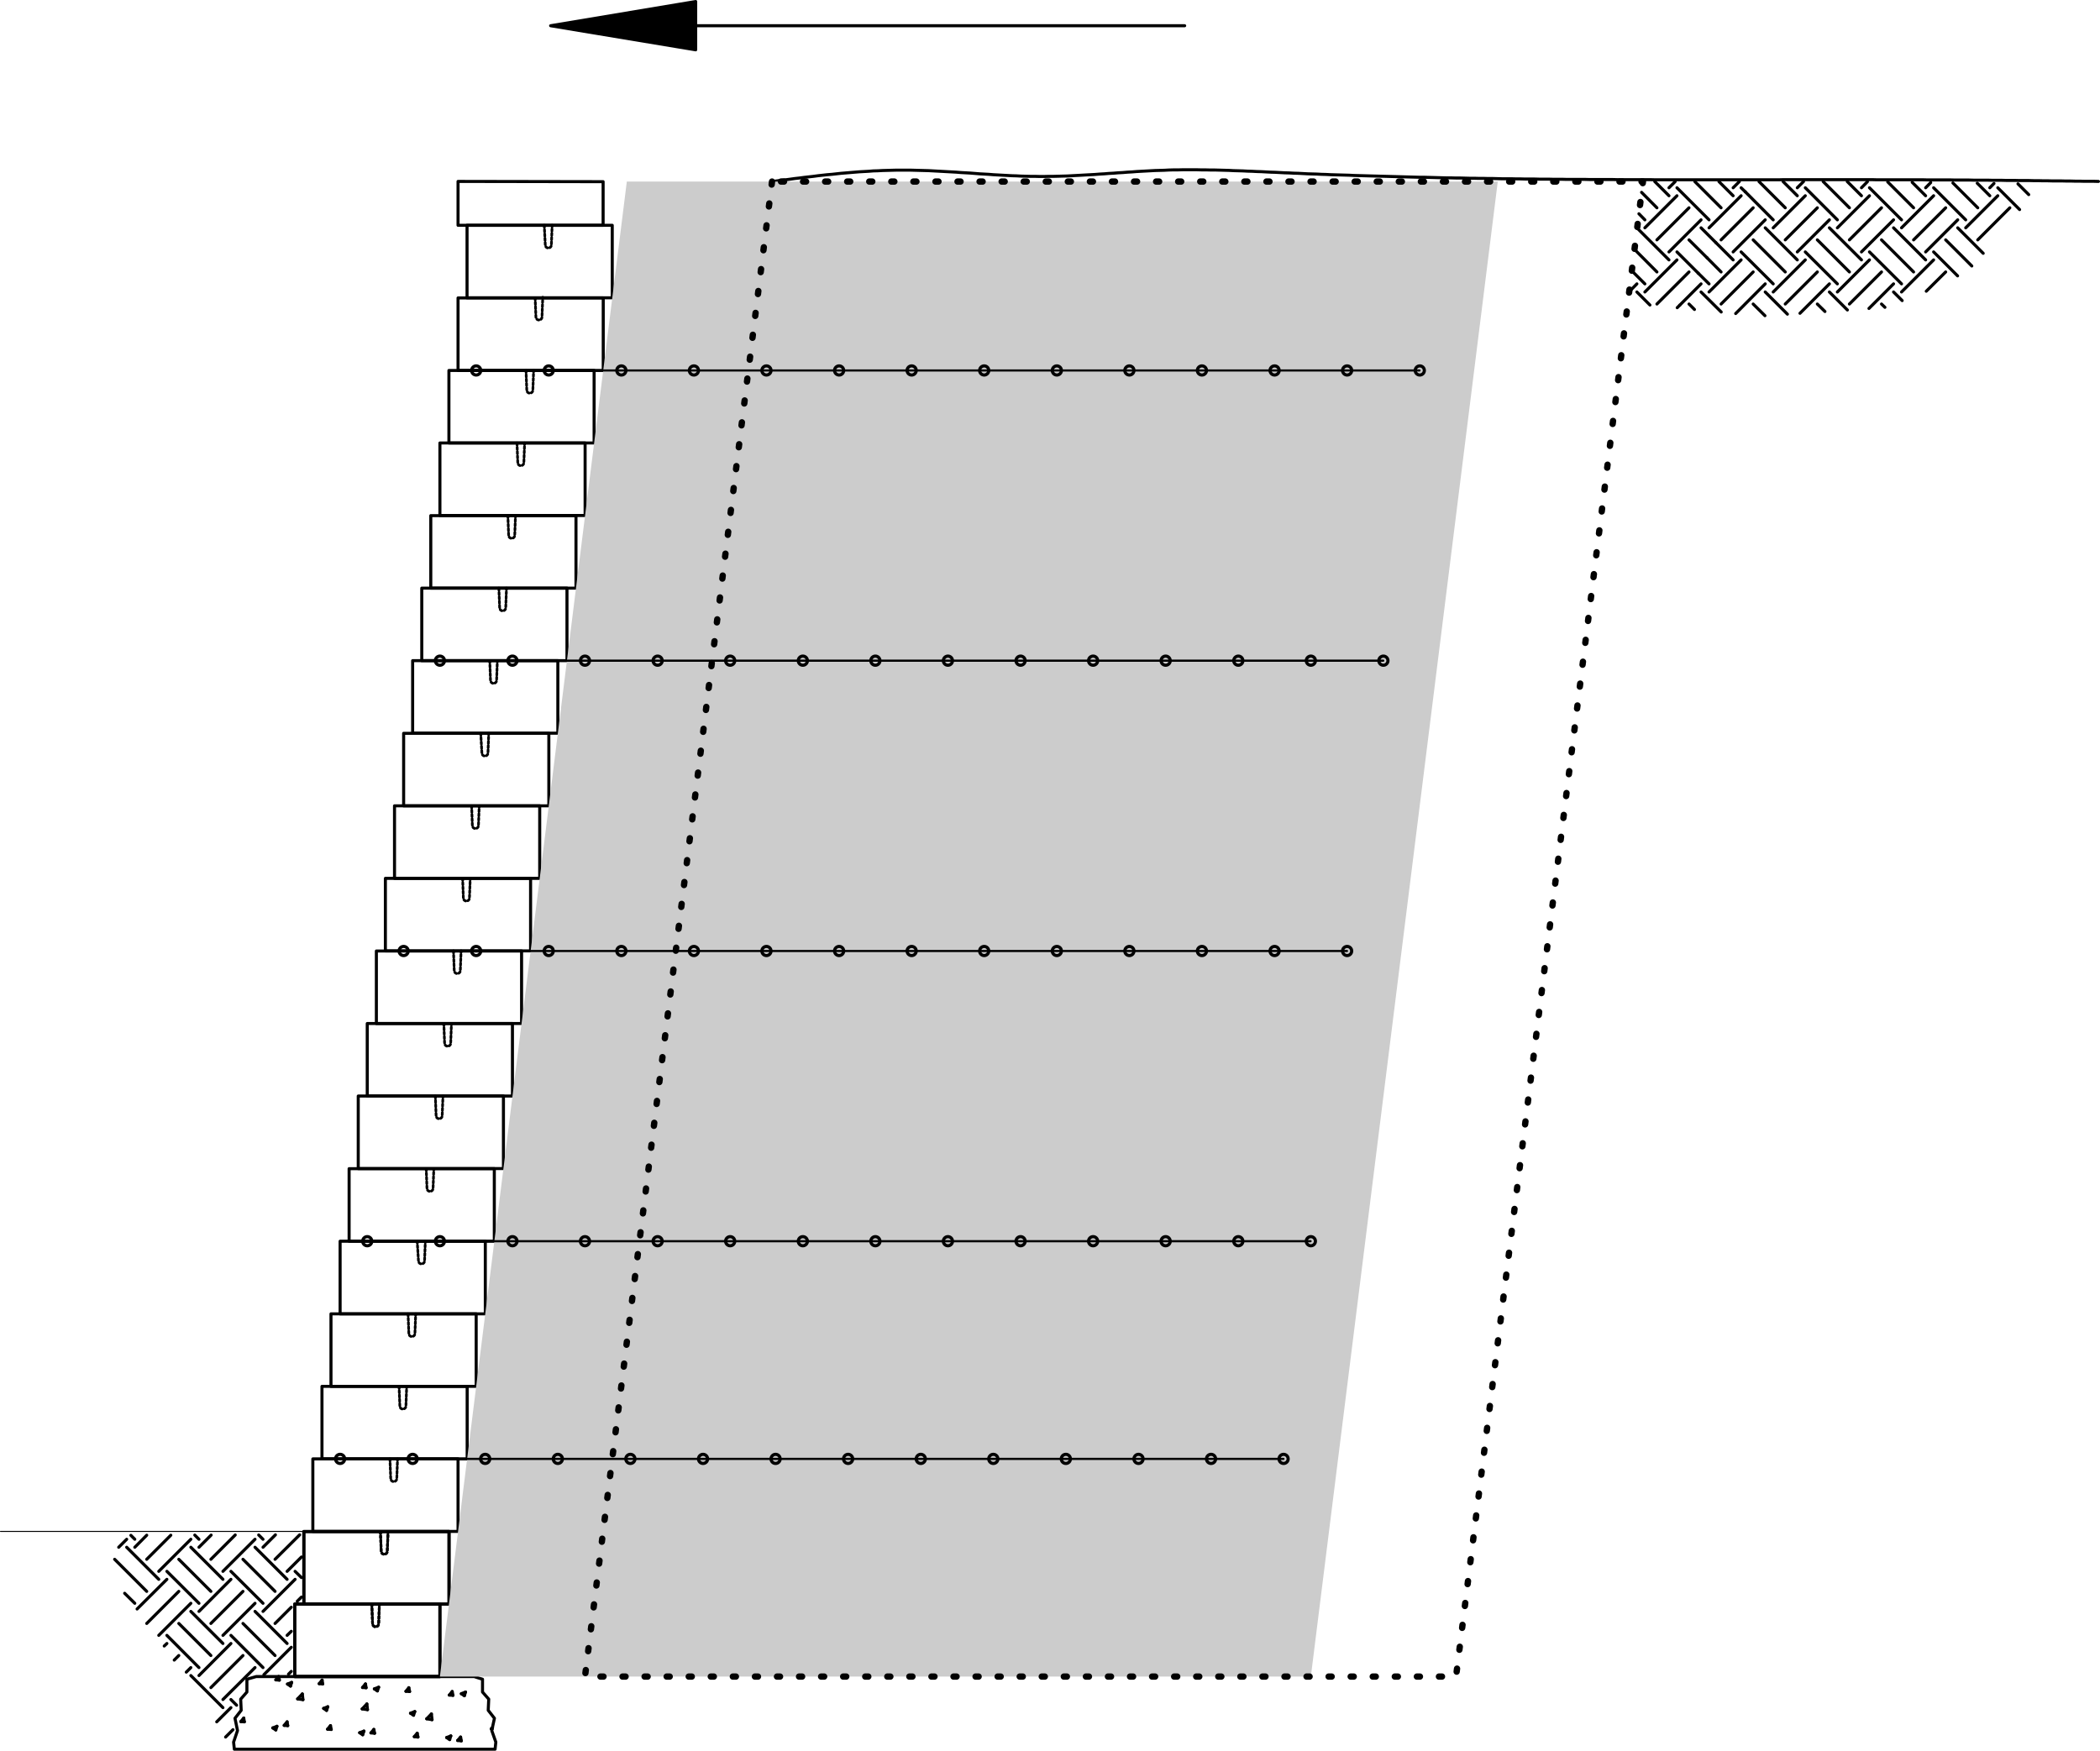 <svg xmlns="http://www.w3.org/2000/svg" viewBox="0 0 165.6 138.09"><defs><style>.cls-1,.cls-2,.cls-3,.cls-4,.cls-6,.cls-7,.cls-8{fill:none;}.cls-1,.cls-2,.cls-3,.cls-4,.cls-6,.cls-7,.cls-8,.cls-9{stroke:#000;stroke-linecap:round;stroke-linejoin:round;}.cls-1,.cls-9{stroke-width:0.24px;}.cls-2{stroke-width:0;}.cls-3{stroke-width:0.21px;stroke-dasharray:0.17 0.17;}.cls-4{stroke-width:0.08px;}.cls-5{fill:#ccc;}.cls-6{stroke-width:0.25px;}.cls-7{stroke-width:0.17px;}.cls-8{stroke-width:0.5px;stroke-dasharray:0.24 1.5;}.cls-9{fill-rule:evenodd;}</style></defs><title>es-base-sliding</title><g id="Layer_2" data-name="Layer 2"><g id="LEVELING_PAD"><polyline class="cls-1" points="20.2 132.24 19.47 132.45 19.47 133.46 18.98 134.02 19.02 134.9 18.53 135.53 18.73 136.5 18.42 137.41 18.48 137.97 39.04 137.97 39.1 137.41 38.78 136.5 38.99 135.53 38.5 134.9 38.54 134.02 38.05 133.46 38.05 132.45 37.39 132.24 20.2 132.24"/><line class="cls-1" x1="29.25" y1="136.68" x2="29.48" y2="136.41"/><line class="cls-1" x1="32.01" y1="133.4" x2="32.24" y2="133.12"/><line class="cls-1" x1="32.67" y1="136.98" x2="32.9" y2="136.71"/><line class="cls-1" x1="35.43" y1="133.7" x2="35.66" y2="133.42"/><line class="cls-1" x1="36.09" y1="137.28" x2="36.32" y2="137.01"/><line class="cls-1" x1="25.83" y1="136.39" x2="26.06" y2="136.11"/><line class="cls-1" x1="28.59" y1="133.1" x2="28.82" y2="132.82"/><line class="cls-1" x1="22.41" y1="136.09" x2="22.64" y2="135.81"/><line class="cls-1" x1="25.17" y1="132.8" x2="25.4" y2="132.52"/><line class="cls-1" x1="18.99" y1="135.79" x2="19.22" y2="135.51"/><line class="cls-1" x1="21.75" y1="132.5" x2="21.96" y2="132.24"/><line class="cls-1" x1="18.99" y1="135.79" x2="19.27" y2="135.81"/><line class="cls-1" x1="22.41" y1="136.09" x2="22.69" y2="136.11"/><line class="cls-1" x1="25.83" y1="136.39" x2="26.12" y2="136.41"/><line class="cls-1" x1="29.25" y1="136.68" x2="29.54" y2="136.71"/><line class="cls-1" x1="32.67" y1="136.98" x2="32.96" y2="137.01"/><line class="cls-1" x1="36.09" y1="137.28" x2="36.38" y2="137.31"/><line class="cls-1" x1="21.75" y1="132.5" x2="22.03" y2="132.52"/><line class="cls-1" x1="25.17" y1="132.8" x2="25.45" y2="132.82"/><line class="cls-1" x1="28.59" y1="133.1" x2="28.87" y2="133.12"/><line class="cls-1" x1="32.01" y1="133.4" x2="32.3" y2="133.42"/><line class="cls-1" x1="35.43" y1="133.7" x2="35.72" y2="133.72"/><line class="cls-1" x1="26.12" y1="136.41" x2="26.06" y2="136.11"/><line class="cls-1" x1="25.45" y1="132.82" x2="25.4" y2="132.52"/><line class="cls-1" x1="29.54" y1="136.71" x2="29.48" y2="136.41"/><line class="cls-1" x1="28.87" y1="133.12" x2="28.82" y2="132.82"/><line class="cls-1" x1="32.96" y1="137.01" x2="32.9" y2="136.71"/><line class="cls-1" x1="32.3" y1="133.42" x2="32.24" y2="133.12"/><line class="cls-1" x1="36.38" y1="137.31" x2="36.32" y2="137.01"/><line class="cls-1" x1="35.72" y1="133.72" x2="35.66" y2="133.42"/><line class="cls-1" x1="22.69" y1="136.11" x2="22.64" y2="135.81"/><line class="cls-1" x1="22.03" y1="132.52" x2="21.98" y2="132.24"/><line class="cls-1" x1="19.27" y1="135.81" x2="19.22" y2="135.51"/><line class="cls-1" x1="33.65" y1="135.57" x2="34.02" y2="135.19"/><line class="cls-1" x1="38.74" y1="136.36" x2="38.84" y2="136.26"/><line class="cls-1" x1="28.56" y1="134.79" x2="28.93" y2="134.4"/><line class="cls-1" x1="23.47" y1="134" x2="23.84" y2="133.61"/><line class="cls-1" x1="23.89" y1="134.06" x2="23.84" y2="133.61"/><line class="cls-1" x1="28.98" y1="134.85" x2="28.93" y2="134.4"/><line class="cls-1" x1="34.07" y1="135.64" x2="34.02" y2="135.19"/><line class="cls-1" x1="23.47" y1="134" x2="23.89" y2="134.06"/><line class="cls-1" x1="28.56" y1="134.79" x2="28.98" y2="134.85"/><line class="cls-1" x1="33.65" y1="135.57" x2="34.07" y2="135.64"/><line class="cls-1" x1="38.74" y1="136.36" x2="38.81" y2="136.38"/><line class="cls-1" x1="28.36" y1="136.67" x2="28.7" y2="136.54"/><line class="cls-1" x1="32.37" y1="135.13" x2="32.71" y2="135"/><line class="cls-1" x1="36.38" y1="133.59" x2="36.71" y2="133.46"/><line class="cls-1" x1="35.22" y1="137.05" x2="35.55" y2="136.92"/><line class="cls-1" x1="21.51" y1="136.29" x2="21.84" y2="136.16"/><line class="cls-1" x1="25.52" y1="134.75" x2="25.85" y2="134.62"/><line class="cls-1" x1="29.52" y1="133.21" x2="29.86" y2="133.08"/><line class="cls-1" x1="22.67" y1="132.83" x2="23" y2="132.7"/><line class="cls-1" x1="22.67" y1="132.83" x2="22.91" y2="132.99"/><line class="cls-1" x1="25.52" y1="134.75" x2="25.75" y2="134.91"/><line class="cls-1" x1="28.36" y1="136.67" x2="28.6" y2="136.83"/><line class="cls-1" x1="29.52" y1="133.21" x2="29.76" y2="133.37"/><line class="cls-1" x1="32.37" y1="135.13" x2="32.61" y2="135.29"/><line class="cls-1" x1="35.22" y1="137.05" x2="35.46" y2="137.21"/><line class="cls-1" x1="36.38" y1="133.59" x2="36.62" y2="133.75"/><line class="cls-1" x1="21.51" y1="136.29" x2="21.75" y2="136.45"/><line class="cls-1" x1="28.6" y1="136.83" x2="28.7" y2="136.54"/><line class="cls-1" x1="29.76" y1="133.37" x2="29.86" y2="133.08"/><line class="cls-1" x1="32.61" y1="135.29" x2="32.71" y2="135"/><line class="cls-1" x1="35.46" y1="137.21" x2="35.55" y2="136.92"/><line class="cls-1" x1="36.62" y1="133.75" x2="36.71" y2="133.46"/><line class="cls-1" x1="25.75" y1="134.91" x2="25.85" y2="134.62"/><line class="cls-1" x1="21.75" y1="136.45" x2="21.84" y2="136.16"/><line class="cls-1" x1="22.91" y1="132.99" x2="23" y2="132.7"/></g><g id="SOIL_HATCH"><line class="cls-2" x1="40.77" y1="34.94" x2="40.77" y2="29.22"/><line class="cls-2" x1="41.36" y1="34.94" x2="41.36" y2="29.22"/><rect class="cls-1" x="35.4" y="29.22" width="11.45" height="5.72"/><path class="cls-3" d="M41.48,29.22l.06,1.55a.24.24,0,0,0,.48,0l.06-1.55"/><line class="cls-2" x1="34.33" y1="86.45" x2="34.33" y2="80.73"/><line class="cls-2" x1="34.93" y1="86.45" x2="34.93" y2="80.73"/><rect class="cls-1" x="28.96" y="80.73" width="11.45" height="5.72"/><path class="cls-3" d="M35,80.73l.06,1.55a.24.24,0,1,0,.48,0l.06-1.55"/><line class="cls-2" x1="39.34" y1="46.39" x2="39.34" y2="40.67"/><line class="cls-2" x1="39.93" y1="46.39" x2="39.93" y2="40.67"/><rect class="cls-1" x="33.97" y="40.67" width="11.45" height="5.72"/><path class="cls-3" d="M40.05,40.67l.06,1.55a.24.24,0,0,0,.48,0l.06-1.55"/><line class="cls-2" x1="40.05" y1="40.67" x2="40.05" y2="34.94"/><line class="cls-2" x1="40.65" y1="40.67" x2="40.65" y2="34.94"/><rect class="cls-1" x="34.69" y="34.94" width="11.45" height="5.72"/><path class="cls-3" d="M40.77,34.94l.06,1.55a.24.24,0,0,0,.48,0l.06-1.55"/><line class="cls-2" x1="35.76" y1="75.01" x2="35.76" y2="69.28"/><line class="cls-2" x1="36.36" y1="75.01" x2="36.36" y2="69.28"/><rect class="cls-1" x="30.39" y="69.28" width="11.45" height="5.72"/><path class="cls-3" d="M36.48,69.28l.06,1.55a.24.24,0,0,0,.48,0l.06-1.55"/><line class="cls-2" x1="38.62" y1="52.11" x2="38.62" y2="46.39"/><line class="cls-2" x1="39.22" y1="52.11" x2="39.22" y2="46.39"/><rect class="cls-1" x="33.26" y="46.39" width="11.45" height="5.72"/><path class="cls-3" d="M39.34,46.39l.06,1.55a.24.24,0,1,0,.48,0l.06-1.55"/><line class="cls-2" x1="36.48" y1="69.28" x2="36.48" y2="63.56"/><line class="cls-2" x1="37.07" y1="69.28" x2="37.07" y2="63.56"/><rect class="cls-1" x="31.11" y="63.56" width="11.45" height="5.72"/><path class="cls-3" d="M37.19,63.56l.06,1.55a.24.24,0,0,0,.48,0l.06-1.55"/><line class="cls-2" x1="37.19" y1="63.56" x2="37.19" y2="57.84"/><line class="cls-2" x1="37.79" y1="63.56" x2="37.79" y2="57.84"/><rect class="cls-1" x="31.83" y="57.84" width="11.45" height="5.72"/><path class="cls-3" d="M37.91,57.84,38,59.39a.24.24,0,0,0,.48,0l.06-1.55"/><line class="cls-2" x1="37.91" y1="57.84" x2="37.91" y2="52.11"/><line class="cls-2" x1="38.5" y1="57.84" x2="38.5" y2="52.11"/><rect class="cls-1" x="32.54" y="52.11" width="11.45" height="5.72"/><path class="cls-3" d="M38.62,52.11l.06,1.55a.24.24,0,1,0,.48,0l.06-1.55"/><line class="cls-2" x1="32.18" y1="103.63" x2="32.18" y2="97.9"/><line class="cls-2" x1="32.78" y1="103.63" x2="32.78" y2="97.9"/><rect class="cls-1" x="26.82" y="97.9" width="11.45" height="5.73"/><path class="cls-3" d="M32.9,97.9,33,99.45a.24.24,0,1,0,.48,0l.06-1.55"/><line class="cls-2" x1="30.04" y1="120.8" x2="30.04" y2="115.07"/><line class="cls-2" x1="30.63" y1="120.8" x2="30.63" y2="115.07"/><rect class="cls-1" x="24.67" y="115.07" width="11.45" height="5.72"/><path class="cls-3" d="M30.75,115.07l.06,1.55a.24.24,0,0,0,.48,0l.06-1.55"/><line class="cls-2" x1="30.75" y1="115.07" x2="30.75" y2="109.35"/><line class="cls-2" x1="31.35" y1="115.07" x2="31.35" y2="109.35"/><rect class="cls-1" x="25.39" y="109.35" width="11.45" height="5.72"/><path class="cls-3" d="M31.47,109.35l.06,1.55a.24.24,0,0,0,.48,0l.06-1.55"/><line class="cls-2" x1="31.47" y1="109.35" x2="31.47" y2="103.63"/><line class="cls-2" x1="32.06" y1="109.35" x2="32.06" y2="103.63"/><rect class="cls-1" x="26.1" y="103.63" width="11.45" height="5.72"/><path class="cls-3" d="M32.18,103.63l.06,1.55a.24.24,0,0,0,.48,0l.06-1.55"/><line class="cls-2" x1="32.9" y1="97.9" x2="32.9" y2="92.18"/><line class="cls-2" x1="33.49" y1="97.9" x2="33.49" y2="92.18"/><rect class="cls-1" x="27.53" y="92.18" width="11.45" height="5.72"/><path class="cls-3" d="M33.61,92.18l.06,1.55a.24.24,0,1,0,.48,0l.06-1.55"/><line class="cls-2" x1="33.61" y1="92.18" x2="33.61" y2="86.45"/><line class="cls-2" x1="34.21" y1="92.18" x2="34.21" y2="86.45"/><rect class="cls-1" x="28.25" y="86.45" width="11.45" height="5.72"/><path class="cls-3" d="M34.33,86.45,34.39,88a.24.24,0,1,0,.48,0l.06-1.55"/><line class="cls-2" x1="42.2" y1="23.5" x2="42.2" y2="17.77"/><line class="cls-2" x1="42.8" y1="23.5" x2="42.8" y2="17.77"/><rect class="cls-1" x="36.83" y="17.77" width="11.45" height="5.72"/><path class="cls-3" d="M42.92,17.77,43,19.32a.24.24,0,1,0,.48,0l.06-1.55"/><line class="cls-2" x1="41.48" y1="29.22" x2="41.48" y2="23.5"/><line class="cls-2" x1="42.08" y1="29.22" x2="42.08" y2="23.5"/><rect class="cls-1" x="36.12" y="23.5" width="11.45" height="5.72"/><path class="cls-3" d="M42.2,23.5,42.26,25a.24.24,0,0,0,.48,0l.06-1.55"/><line class="cls-2" x1="35.04" y1="80.73" x2="35.04" y2="75.01"/><line class="cls-2" x1="35.64" y1="80.73" x2="35.64" y2="75.01"/><rect class="cls-1" x="29.68" y="75.01" width="11.45" height="5.72"/><path class="cls-3" d="M35.76,75l.06,1.55a.24.24,0,0,0,.48,0L36.36,75"/><line class="cls-1" x1="12.52" y1="128.99" x2="15.05" y2="126.46"/><line class="cls-1" x1="17.58" y1="123.94" x2="20.11" y2="121.41"/><line class="cls-1" x1="12.52" y1="123.94" x2="15.05" y2="121.41"/><line class="cls-1" x1="9.36" y1="122.04" x2="9.99" y2="121.41"/><line class="cls-1" x1="14.69" y1="131.89" x2="15.05" y2="131.53"/><line class="cls-1" x1="17.58" y1="128.99" x2="20.11" y2="126.46"/><line class="cls-1" x1="22.64" y1="123.94" x2="23.77" y2="122.81"/><line class="cls-1" x1="17.58" y1="134.05" x2="19.45" y2="132.19"/><line class="cls-1" x1="19.51" y1="132.13" x2="20.11" y2="131.53"/><line class="cls-1" x1="22.64" y1="128.99" x2="22.97" y2="128.67"/><line class="cls-1" x1="13.74" y1="130.94" x2="14.1" y2="130.58"/><line class="cls-1" x1="16.63" y1="128.05" x2="19.16" y2="125.52"/><line class="cls-1" x1="21.69" y1="122.99" x2="23.63" y2="121.06"/><line class="cls-1" x1="11.57" y1="128.05" x2="14.1" y2="125.52"/><line class="cls-1" x1="16.63" y1="122.99" x2="18.55" y2="121.07"/><line class="cls-1" x1="11.57" y1="122.99" x2="13.47" y2="121.09"/><line class="cls-1" x1="16.63" y1="133.11" x2="19.16" y2="130.58"/><line class="cls-1" x1="21.69" y1="128.05" x2="22.97" y2="126.77"/><line class="cls-1" x1="23.44" y1="126.3" x2="23.77" y2="125.97"/><line class="cls-1" x1="17.79" y1="137.01" x2="18.37" y2="136.43"/><line class="cls-1" x1="22.75" y1="132.05" x2="22.97" y2="131.83"/><line class="cls-1" x1="12.95" y1="129.83" x2="13.16" y2="129.63"/><line class="cls-1" x1="15.69" y1="127.1" x2="18.21" y2="124.57"/><line class="cls-1" x1="20.74" y1="122.04" x2="21.72" y2="121.06"/><line class="cls-1" x1="10.81" y1="126.91" x2="13.16" y2="124.57"/><line class="cls-1" x1="15.69" y1="122.04" x2="16.65" y2="121.08"/><line class="cls-1" x1="10.63" y1="122.04" x2="11.57" y2="121.09"/><line class="cls-1" x1="15.69" y1="132.16" x2="18.21" y2="129.63"/><line class="cls-1" x1="20.74" y1="127.1" x2="23.27" y2="124.57"/><line class="cls-1" x1="17.09" y1="135.81" x2="18.21" y2="134.69"/><line class="cls-1" x1="20.81" y1="132.09" x2="22.97" y2="129.93"/><line class="cls-1" x1="18.66" y1="134.5" x2="18.21" y2="134.05"/><line class="cls-1" x1="15.69" y1="131.53" x2="13.16" y2="128.99"/><line class="cls-1" x1="10.63" y1="126.46" x2="9.83" y2="125.67"/><line class="cls-1" x1="20.74" y1="131.53" x2="18.21" y2="128.99"/><line class="cls-1" x1="15.69" y1="126.46" x2="13.16" y2="123.94"/><line class="cls-1" x1="10.63" y1="121.41" x2="10.32" y2="121.1"/><line class="cls-1" x1="20.74" y1="126.46" x2="18.21" y2="123.94"/><line class="cls-1" x1="15.69" y1="121.41" x2="15.36" y2="121.08"/><line class="cls-1" x1="23.77" y1="124.43" x2="23.27" y2="123.94"/><line class="cls-1" x1="20.74" y1="121.41" x2="20.4" y2="121.07"/><line class="cls-1" x1="16.63" y1="130.58" x2="14.1" y2="128.05"/><line class="cls-1" x1="11.57" y1="125.52" x2="9.04" y2="122.99"/><line class="cls-1" x1="21.69" y1="130.58" x2="19.16" y2="128.05"/><line class="cls-1" x1="16.63" y1="125.52" x2="14.1" y2="122.99"/><line class="cls-1" x1="21.69" y1="125.52" x2="19.16" y2="122.99"/><line class="cls-1" x1="17.58" y1="134.69" x2="15.05" y2="132.16"/><line class="cls-1" x1="17.58" y1="129.63" x2="15.05" y2="127.1"/><line class="cls-1" x1="12.52" y1="124.57" x2="9.99" y2="122.04"/><line class="cls-1" x1="22.64" y1="129.63" x2="20.11" y2="127.1"/><line class="cls-1" x1="17.58" y1="124.57" x2="15.05" y2="122.04"/><line class="cls-1" x1="22.64" y1="124.57" x2="20.11" y2="122.04"/><line class="cls-1" x1="156.91" y1="15.44" x2="155.92" y2="14.45"/><line class="cls-1" x1="151.85" y1="15.44" x2="150.79" y2="14.38"/><line class="cls-1" x1="156.39" y1="19.98" x2="154.38" y2="17.97"/><line class="cls-1" x1="146.79" y1="15.44" x2="145.67" y2="14.32"/><line class="cls-1" x1="151.85" y1="20.5" x2="149.32" y2="17.97"/><line class="cls-1" x1="141.73" y1="15.44" x2="140.61" y2="14.32"/><line class="cls-1" x1="146.79" y1="20.5" x2="144.26" y2="17.97"/><line class="cls-1" x1="150" y1="23.71" x2="149.32" y2="23.03"/><line class="cls-1" x1="136.67" y1="15.44" x2="135.55" y2="14.32"/><line class="cls-1" x1="141.73" y1="20.5" x2="139.2" y2="17.97"/><line class="cls-1" x1="145.68" y1="24.45" x2="144.26" y2="23.03"/><line class="cls-1" x1="131.61" y1="15.44" x2="130.49" y2="14.32"/><line class="cls-1" x1="135.31" y1="19.14" x2="134.14" y2="17.97"/><line class="cls-1" x1="136.67" y1="20.5" x2="135.31" y2="19.14"/><line class="cls-1" x1="140.95" y1="24.78" x2="139.2" y2="23.03"/><line class="cls-1" x1="131.61" y1="20.5" x2="129.1" y2="17.99"/><line class="cls-1" x1="135.73" y1="24.61" x2="134.14" y2="23.03"/><line class="cls-1" x1="130.11" y1="24.06" x2="129.08" y2="23.03"/><line class="cls-1" x1="159.98" y1="15.35" x2="159.13" y2="14.5"/><line class="cls-1" x1="155.96" y1="16.39" x2="154" y2="14.43"/><line class="cls-1" x1="150.9" y1="16.39" x2="148.86" y2="14.35"/><line class="cls-1" x1="155.49" y1="20.98" x2="153.43" y2="18.92"/><line class="cls-1" x1="145.84" y1="16.39" x2="143.77" y2="14.32"/><line class="cls-1" x1="150.9" y1="21.45" x2="148.37" y2="18.92"/><line class="cls-1" x1="140.78" y1="16.39" x2="138.71" y2="14.32"/><line class="cls-1" x1="145.84" y1="21.45" x2="143.31" y2="18.92"/><line class="cls-1" x1="148.64" y1="24.24" x2="148.37" y2="23.98"/><line class="cls-1" x1="135.72" y1="16.39" x2="133.65" y2="14.32"/><line class="cls-1" x1="140.78" y1="21.45" x2="138.25" y2="18.92"/><line class="cls-1" x1="143.91" y1="24.57" x2="143.31" y2="23.98"/><line class="cls-1" x1="130.66" y1="16.39" x2="129.45" y2="15.17"/><line class="cls-1" x1="134.62" y1="20.34" x2="133.19" y2="18.92"/><line class="cls-1" x1="135.72" y1="21.45" x2="134.62" y2="20.34"/><line class="cls-1" x1="139.18" y1="24.9" x2="138.25" y2="23.98"/><line class="cls-1" x1="130.66" y1="21.45" x2="128.89" y2="19.67"/><line class="cls-1" x1="133.62" y1="24.41" x2="133.19" y2="23.98"/><line class="cls-1" x1="159.26" y1="16.53" x2="157.54" y2="14.81"/><line class="cls-1" x1="155.01" y1="17.34" x2="152.48" y2="14.81"/><line class="cls-1" x1="149.95" y1="17.34" x2="147.42" y2="14.81"/><line class="cls-1" x1="154.37" y1="21.76" x2="152.48" y2="19.87"/><line class="cls-1" x1="144.89" y1="17.34" x2="142.36" y2="14.81"/><line class="cls-1" x1="149.95" y1="22.39" x2="147.42" y2="19.87"/><line class="cls-1" x1="137.63" y1="15.13" x2="137.3" y2="14.81"/><line class="cls-1" x1="139.83" y1="17.34" x2="137.63" y2="15.13"/><line class="cls-1" x1="144.89" y1="22.39" x2="142.36" y2="19.87"/><line class="cls-1" x1="134.77" y1="17.34" x2="132.24" y2="14.81"/><line class="cls-1" x1="139.83" y1="22.39" x2="137.3" y2="19.87"/><line class="cls-1" x1="129.71" y1="17.34" x2="129.24" y2="16.86"/><line class="cls-1" x1="133.92" y1="21.55" x2="132.24" y2="19.87"/><line class="cls-1" x1="134.77" y1="22.39" x2="133.92" y2="21.55"/><line class="cls-1" x1="129.71" y1="22.39" x2="128.68" y2="21.36"/><line class="cls-1" x1="155.01" y1="17.97" x2="157.54" y2="15.44"/><line class="cls-1" x1="149.95" y1="23.03" x2="152.48" y2="20.5"/><line class="cls-1" x1="149.95" y1="17.97" x2="152.48" y2="15.44"/><line class="cls-1" x1="144.89" y1="23.03" x2="147.42" y2="20.5"/><line class="cls-1" x1="144.89" y1="17.97" x2="147.42" y2="15.44"/><line class="cls-1" x1="139.83" y1="23.03" x2="142.36" y2="20.5"/><line class="cls-1" x1="139.83" y1="17.97" x2="142.36" y2="15.44"/><line class="cls-1" x1="134.77" y1="23.03" x2="137.3" y2="20.5"/><line class="cls-1" x1="134.77" y1="17.97" x2="137.3" y2="15.44"/><line class="cls-1" x1="129.71" y1="23.03" x2="132.24" y2="20.5"/><line class="cls-1" x1="129.71" y1="17.97" x2="132.24" y2="15.44"/><line class="cls-1" x1="155.96" y1="18.92" x2="158.49" y2="16.39"/><line class="cls-1" x1="151.9" y1="22.97" x2="153.43" y2="21.45"/><line class="cls-1" x1="150.9" y1="18.92" x2="153.43" y2="16.39"/><line class="cls-1" x1="145.84" y1="23.98" x2="148.37" y2="21.45"/><line class="cls-1" x1="145.84" y1="18.92" x2="148.37" y2="16.39"/><line class="cls-1" x1="140.78" y1="23.98" x2="143.31" y2="21.45"/><line class="cls-1" x1="140.78" y1="18.92" x2="143.31" y2="16.39"/><line class="cls-1" x1="135.72" y1="23.98" x2="138.25" y2="21.45"/><line class="cls-1" x1="135.72" y1="18.92" x2="138.25" y2="16.39"/><line class="cls-1" x1="130.66" y1="23.98" x2="133.19" y2="21.45"/><line class="cls-1" x1="130.66" y1="18.92" x2="133.19" y2="16.39"/><line class="cls-1" x1="156.91" y1="14.81" x2="157.24" y2="14.47"/><line class="cls-1" x1="151.85" y1="19.87" x2="154.38" y2="17.34"/><line class="cls-1" x1="147.38" y1="24.33" x2="149.32" y2="22.39"/><line class="cls-1" x1="151.85" y1="14.81" x2="152.25" y2="14.4"/><line class="cls-1" x1="146.79" y1="19.87" x2="149.32" y2="17.34"/><line class="cls-1" x1="141.94" y1="24.71" x2="144.26" y2="22.39"/><line class="cls-1" x1="146.79" y1="14.81" x2="147.26" y2="14.33"/><line class="cls-1" x1="141.73" y1="19.87" x2="144.26" y2="17.34"/><line class="cls-1" x1="136.87" y1="24.73" x2="139.2" y2="22.39"/><line class="cls-1" x1="141.73" y1="14.81" x2="142.22" y2="14.32"/><line class="cls-1" x1="136.67" y1="19.87" x2="139.2" y2="17.34"/><line class="cls-1" x1="132.46" y1="24.07" x2="134.14" y2="22.39"/><line class="cls-1" x1="132.26" y1="24.27" x2="132.46" y2="24.07"/><line class="cls-1" x1="136.67" y1="14.81" x2="137.16" y2="14.32"/><line class="cls-1" x1="131.61" y1="19.87" x2="134.14" y2="17.34"/><line class="cls-1" x1="128.47" y1="23.01" x2="129.08" y2="22.39"/><line class="cls-1" x1="131.61" y1="14.81" x2="132.1" y2="14.32"/></g><g id="SOIL_LINES"><line class="cls-4" x1="24" y1="120.79" x2="0.04" y2="120.79"/><polyline class="cls-1" points="60.88 14.32 61.24 14.27 61.6 14.22 61.96 14.18 62.33 14.13 62.69 14.08 63.05 14.04 63.42 13.99 63.78 13.95 64.14 13.91 64.51 13.86 64.87 13.82 65.23 13.78 65.6 13.75 65.96 13.71 66.32 13.67 66.69 13.64 67.05 13.61 67.41 13.58 67.78 13.55 68.14 13.53 68.5 13.51 68.87 13.48 69.23 13.47 69.59 13.45 69.96 13.44 70.32 13.43 70.69 13.42 71.05 13.42 71.41 13.42 71.78 13.42 72.14 13.43 72.5 13.44 72.87 13.45 73.23 13.46 73.6 13.48 73.96 13.5 74.33 13.52 74.69 13.54 75.06 13.56 75.42 13.58 75.78 13.61 76.15 13.63 76.51 13.65 76.88 13.68 77.24 13.71 77.61 13.73 77.97 13.75 78.33 13.78 78.7 13.8 79.06 13.82 79.43 13.84 79.79 13.86 80.16 13.87 80.52 13.89 80.89 13.9 81.25 13.91 81.61 13.91 81.98 13.92 82.34 13.92 82.71 13.91 83.07 13.91 83.44 13.9 83.8 13.89 84.17 13.88 84.53 13.86 84.89 13.84 85.26 13.82 85.62 13.8 85.99 13.78 86.35 13.76 86.72 13.73 87.08 13.71 87.44 13.68 87.81 13.66 88.17 13.63 88.54 13.61 88.9 13.58 89.26 13.56 89.63 13.53 89.99 13.51 90.36 13.49 90.72 13.47 91.08 13.45 91.45 13.44 91.81 13.43 92.18 13.41 92.54 13.4 92.91 13.4 93.27 13.39 93.64 13.39 94 13.39 94.37 13.39 94.73 13.4 95.09 13.4 95.46 13.41 95.82 13.41 96.19 13.42 96.55 13.43 96.92 13.44 97.28 13.46 97.65 13.47 98.01 13.48 98.38 13.5 98.74 13.51 99.11 13.53 99.47 13.54 99.83 13.56 100.2 13.58 100.56 13.59 100.93 13.61 101.3 13.63 101.66 13.64 102.02 13.66 102.39 13.67 102.75 13.69 103.12 13.71 103.48 13.72 103.85 13.73 104.21 13.75 104.58 13.76 104.94 13.78 105.31 13.79 105.67 13.8 106.04 13.81 106.4 13.82 106.77 13.84 107.13 13.85 107.5 13.86 107.86 13.87 108.22 13.88 108.59 13.89 108.95 13.9 109.32 13.91 109.68 13.92 110.05 13.93 110.41 13.94 110.78 13.95 111.14 13.96 111.51 13.97 111.87 13.98 112.24 13.98 112.6 13.99 112.97 14 113.33 14.01 113.69 14.02 114.06 14.03 114.42 14.03 114.79 14.04 115.15 14.04 115.52 14.05 115.88 14.06 116.25 14.06 116.61 14.07 116.98 14.07 117.34 14.08 117.71 14.08 118.07 14.09 118.44 14.1 118.8 14.1 119.17 14.1 119.53 14.11 119.9 14.11 120.26 14.12 120.63 14.12 120.99 14.12 121.35 14.13 121.72 14.13 122.08 14.13 122.45 14.14 122.81 14.14 123.18 14.14 123.54 14.15 123.91 14.15 124.27 14.15 124.64 14.15 125 14.15 125.37 14.16 125.73 14.16 126.1 14.16 126.46 14.16 126.82 14.16 127.19 14.16 127.55 14.17 127.92 14.17 128.28 14.17 128.65 14.17 129.01 14.17 129.38 14.17 129.74 14.17 130.11 14.17 130.47 14.18 130.84 14.18 131.2 14.18 131.56 14.18 131.93 14.18 132.29 14.18 132.66 14.18 133.02 14.18 133.39 14.18 133.75 14.18 134.12 14.18 134.48 14.18 134.85 14.18 135.21 14.18 135.58 14.18 135.94 14.18 136.31 14.18 136.67 14.18 137.04 14.18 137.4 14.18 137.77 14.18 138.13 14.18 138.5 14.18 138.86 14.18 139.22 14.18 139.59 14.18 139.95 14.18 140.32 14.18 140.68 14.17 141.05 14.17 141.41 14.17 141.78 14.17 142.14 14.17 142.51 14.17 142.87 14.17 143.24 14.17 143.6 14.17 143.97 14.17 144.33 14.17 144.69 14.17 145.06 14.17 145.42 14.17 145.79 14.17 146.15 14.17 146.52 14.17 146.88 14.17 147.25 14.17 147.61 14.17 147.98 14.18 148.34 14.18 148.71 14.18 149.07 14.18 149.44 14.18 149.8 14.18 150.16 14.18 150.53 14.18 150.89 14.18 151.26 14.18 151.62 14.18 151.99 14.19 152.35 14.19 152.72 14.19 153.08 14.19 153.45 14.19 153.81 14.19 154.18 14.2 154.54 14.2 154.91 14.2 155.27 14.2 155.63 14.21 156 14.21 156.36 14.21 156.73 14.21 157.09 14.22 157.46 14.22 157.82 14.22 158.19 14.23 158.55 14.23 158.92 14.23 159.28 14.24 159.65 14.24 160.01 14.24 160.38 14.25 160.74 14.25 161.1 14.26 161.47 14.26 161.84 14.27 162.2 14.27 162.56 14.27 162.93 14.28 163.29 14.28 163.66 14.29 164.02 14.29 164.39 14.3 164.75 14.3 165.12 14.3 165.48 14.31"/></g><g id="VLUNITSIDE"><polygon class="cls-1" points="47.56 17.77 47.56 14.33 36.12 14.31 36.12 17.77 47.56 17.77"/></g><g id="NOTES_AND_DIMS"><line class="cls-2" x1="28.61" y1="132.24" x2="28.61" y2="126.52"/><line class="cls-2" x1="29.2" y1="132.24" x2="29.2" y2="126.52"/><rect class="cls-1" x="23.24" y="126.52" width="11.45" height="5.72"/><path class="cls-3" d="M29.32,126.52l.06,1.55a.24.24,0,1,0,.48,0l.06-1.55"/><line class="cls-2" x1="28.61" y1="132.24" x2="28.61" y2="126.52"/><line class="cls-2" x1="29.2" y1="132.24" x2="29.2" y2="126.52"/><rect class="cls-1" x="23.24" y="126.52" width="11.45" height="5.72"/><path class="cls-3" d="M29.32,126.52l.06,1.55a.24.24,0,1,0,.48,0l.06-1.55"/><line class="cls-2" x1="29.32" y1="126.52" x2="29.32" y2="120.8"/><line class="cls-2" x1="29.92" y1="126.52" x2="29.92" y2="120.8"/><rect class="cls-1" x="23.96" y="120.8" width="11.45" height="5.72"/><path class="cls-3" d="M30,120.8l.06,1.55a.24.24,0,0,0,.48,0l.06-1.55"/><line class="cls-2" x1="29.32" y1="126.52" x2="29.32" y2="120.8"/><line class="cls-2" x1="29.92" y1="126.52" x2="29.92" y2="120.8"/><rect class="cls-1" x="23.96" y="120.8" width="11.45" height="5.72"/><path class="cls-3" d="M30,120.8l.06,1.55a.24.24,0,0,0,.48,0l.06-1.55"/></g><g id="_0" data-name="0"><polyline class="cls-5" points="49.43 14.32 34.69 132.24 103.37 132.24 118.11 14.32 49.43 14.32"/><circle class="cls-6" cx="32.54" cy="115.07" r="0.36"/><circle class="cls-6" cx="26.82" cy="115.07" r="0.36"/><circle class="cls-6" cx="38.26" cy="115.07" r="0.36"/><circle class="cls-6" cx="43.99" cy="115.07" r="0.36"/><circle class="cls-6" cx="49.71" cy="115.07" r="0.36"/><circle class="cls-6" cx="84.05" cy="115.07" r="0.36"/><circle class="cls-6" cx="61.16" cy="115.07" r="0.36"/><circle class="cls-6" cx="55.44" cy="115.07" r="0.36"/><circle class="cls-6" cx="66.88" cy="115.07" r="0.36"/><circle class="cls-6" cx="72.61" cy="115.07" r="0.36"/><circle class="cls-6" cx="78.33" cy="115.07" r="0.36"/><circle class="cls-6" cx="89.78" cy="115.07" r="0.36"/><circle class="cls-6" cx="95.5" cy="115.07" r="0.36"/><circle class="cls-6" cx="101.22" cy="115.07" r="0.36"/><line class="cls-7" x1="26.82" y1="115.07" x2="101.21" y2="115.07"/><circle class="cls-6" cx="34.69" cy="97.9" r="0.36"/><circle class="cls-6" cx="28.96" cy="97.9" r="0.36"/><circle class="cls-6" cx="40.41" cy="97.9" r="0.36"/><circle class="cls-6" cx="46.13" cy="97.9" r="0.36"/><circle class="cls-6" cx="51.86" cy="97.9" r="0.36"/><circle class="cls-6" cx="86.2" cy="97.9" r="0.36"/><circle class="cls-6" cx="63.31" cy="97.9" r="0.36"/><circle class="cls-6" cx="57.58" cy="97.9" r="0.36"/><circle class="cls-6" cx="69.03" cy="97.9" r="0.36"/><circle class="cls-6" cx="74.75" cy="97.9" r="0.36"/><circle class="cls-6" cx="80.48" cy="97.9" r="0.36"/><circle class="cls-6" cx="91.92" cy="97.9" r="0.36"/><circle class="cls-6" cx="97.65" cy="97.9" r="0.36"/><circle class="cls-6" cx="103.37" cy="97.9" r="0.36"/><line class="cls-7" x1="28.96" y1="97.9" x2="103.35" y2="97.9"/><circle class="cls-6" cx="37.55" cy="75.01" r="0.36"/><circle class="cls-6" cx="31.83" cy="75.01" r="0.36"/><circle class="cls-6" cx="43.27" cy="75.01" r="0.36"/><circle class="cls-6" cx="49" cy="75.01" r="0.36"/><circle class="cls-6" cx="54.72" cy="75.01" r="0.36"/><circle class="cls-6" cx="89.06" cy="75.01" r="0.36"/><circle class="cls-6" cx="66.17" cy="75.01" r="0.36"/><circle class="cls-6" cx="60.44" cy="75.01" r="0.36"/><circle class="cls-6" cx="71.89" cy="75.01" r="0.36"/><circle class="cls-6" cx="77.61" cy="75.01" r="0.36"/><circle class="cls-6" cx="83.34" cy="75.01" r="0.36"/><circle class="cls-6" cx="94.78" cy="75.01" r="0.36"/><circle class="cls-6" cx="100.51" cy="75.01" r="0.36"/><circle class="cls-6" cx="106.23" cy="75.01" r="0.36"/><line class="cls-7" x1="31.83" y1="75.01" x2="106.22" y2="75.01"/><circle class="cls-6" cx="40.41" cy="52.11" r="0.36"/><circle class="cls-6" cx="34.69" cy="52.11" r="0.36"/><circle class="cls-6" cx="46.13" cy="52.11" r="0.36"/><circle class="cls-6" cx="51.86" cy="52.11" r="0.36"/><circle class="cls-6" cx="57.58" cy="52.11" r="0.36"/><circle class="cls-6" cx="91.92" cy="52.11" r="0.36"/><circle class="cls-6" cx="69.03" cy="52.11" r="0.36"/><circle class="cls-6" cx="63.31" cy="52.11" r="0.36"/><circle class="cls-6" cx="74.75" cy="52.11" r="0.36"/><circle class="cls-6" cx="80.48" cy="52.11" r="0.36"/><circle class="cls-6" cx="86.2" cy="52.11" r="0.36"/><circle class="cls-6" cx="97.65" cy="52.11" r="0.36"/><circle class="cls-6" cx="103.37" cy="52.11" r="0.36"/><circle class="cls-6" cx="109.09" cy="52.11" r="0.36"/><line class="cls-7" x1="34.69" y1="52.11" x2="109.08" y2="52.11"/><circle class="cls-6" cx="43.27" cy="29.22" r="0.36"/><circle class="cls-6" cx="37.55" cy="29.22" r="0.36"/><circle class="cls-6" cx="49" cy="29.22" r="0.36"/><circle class="cls-6" cx="54.72" cy="29.22" r="0.36"/><circle class="cls-6" cx="60.44" cy="29.22" r="0.36"/><circle class="cls-6" cx="94.78" cy="29.22" r="0.36"/><circle class="cls-6" cx="71.89" cy="29.22" r="0.36"/><circle class="cls-6" cx="66.17" cy="29.22" r="0.36"/><circle class="cls-6" cx="77.61" cy="29.22" r="0.36"/><circle class="cls-6" cx="83.34" cy="29.22" r="0.36"/><circle class="cls-6" cx="89.06" cy="29.22" r="0.36"/><circle class="cls-6" cx="100.51" cy="29.22" r="0.36"/><circle class="cls-6" cx="106.23" cy="29.22" r="0.36"/><circle class="cls-6" cx="111.96" cy="29.22" r="0.36"/><line class="cls-7" x1="37.55" y1="29.22" x2="111.94" y2="29.22"/><polyline class="cls-8" points="60.88 14.32 46.13 132.24 114.82 132.24 129.56 14.32 60.88 14.32"/><polygon class="cls-9" points="54.86 3.93 43.42 2.03 54.86 0.12 54.86 3.93"/><line class="cls-1" x1="54.86" y1="2.03" x2="93.42" y2="2.03"/></g></g></svg>